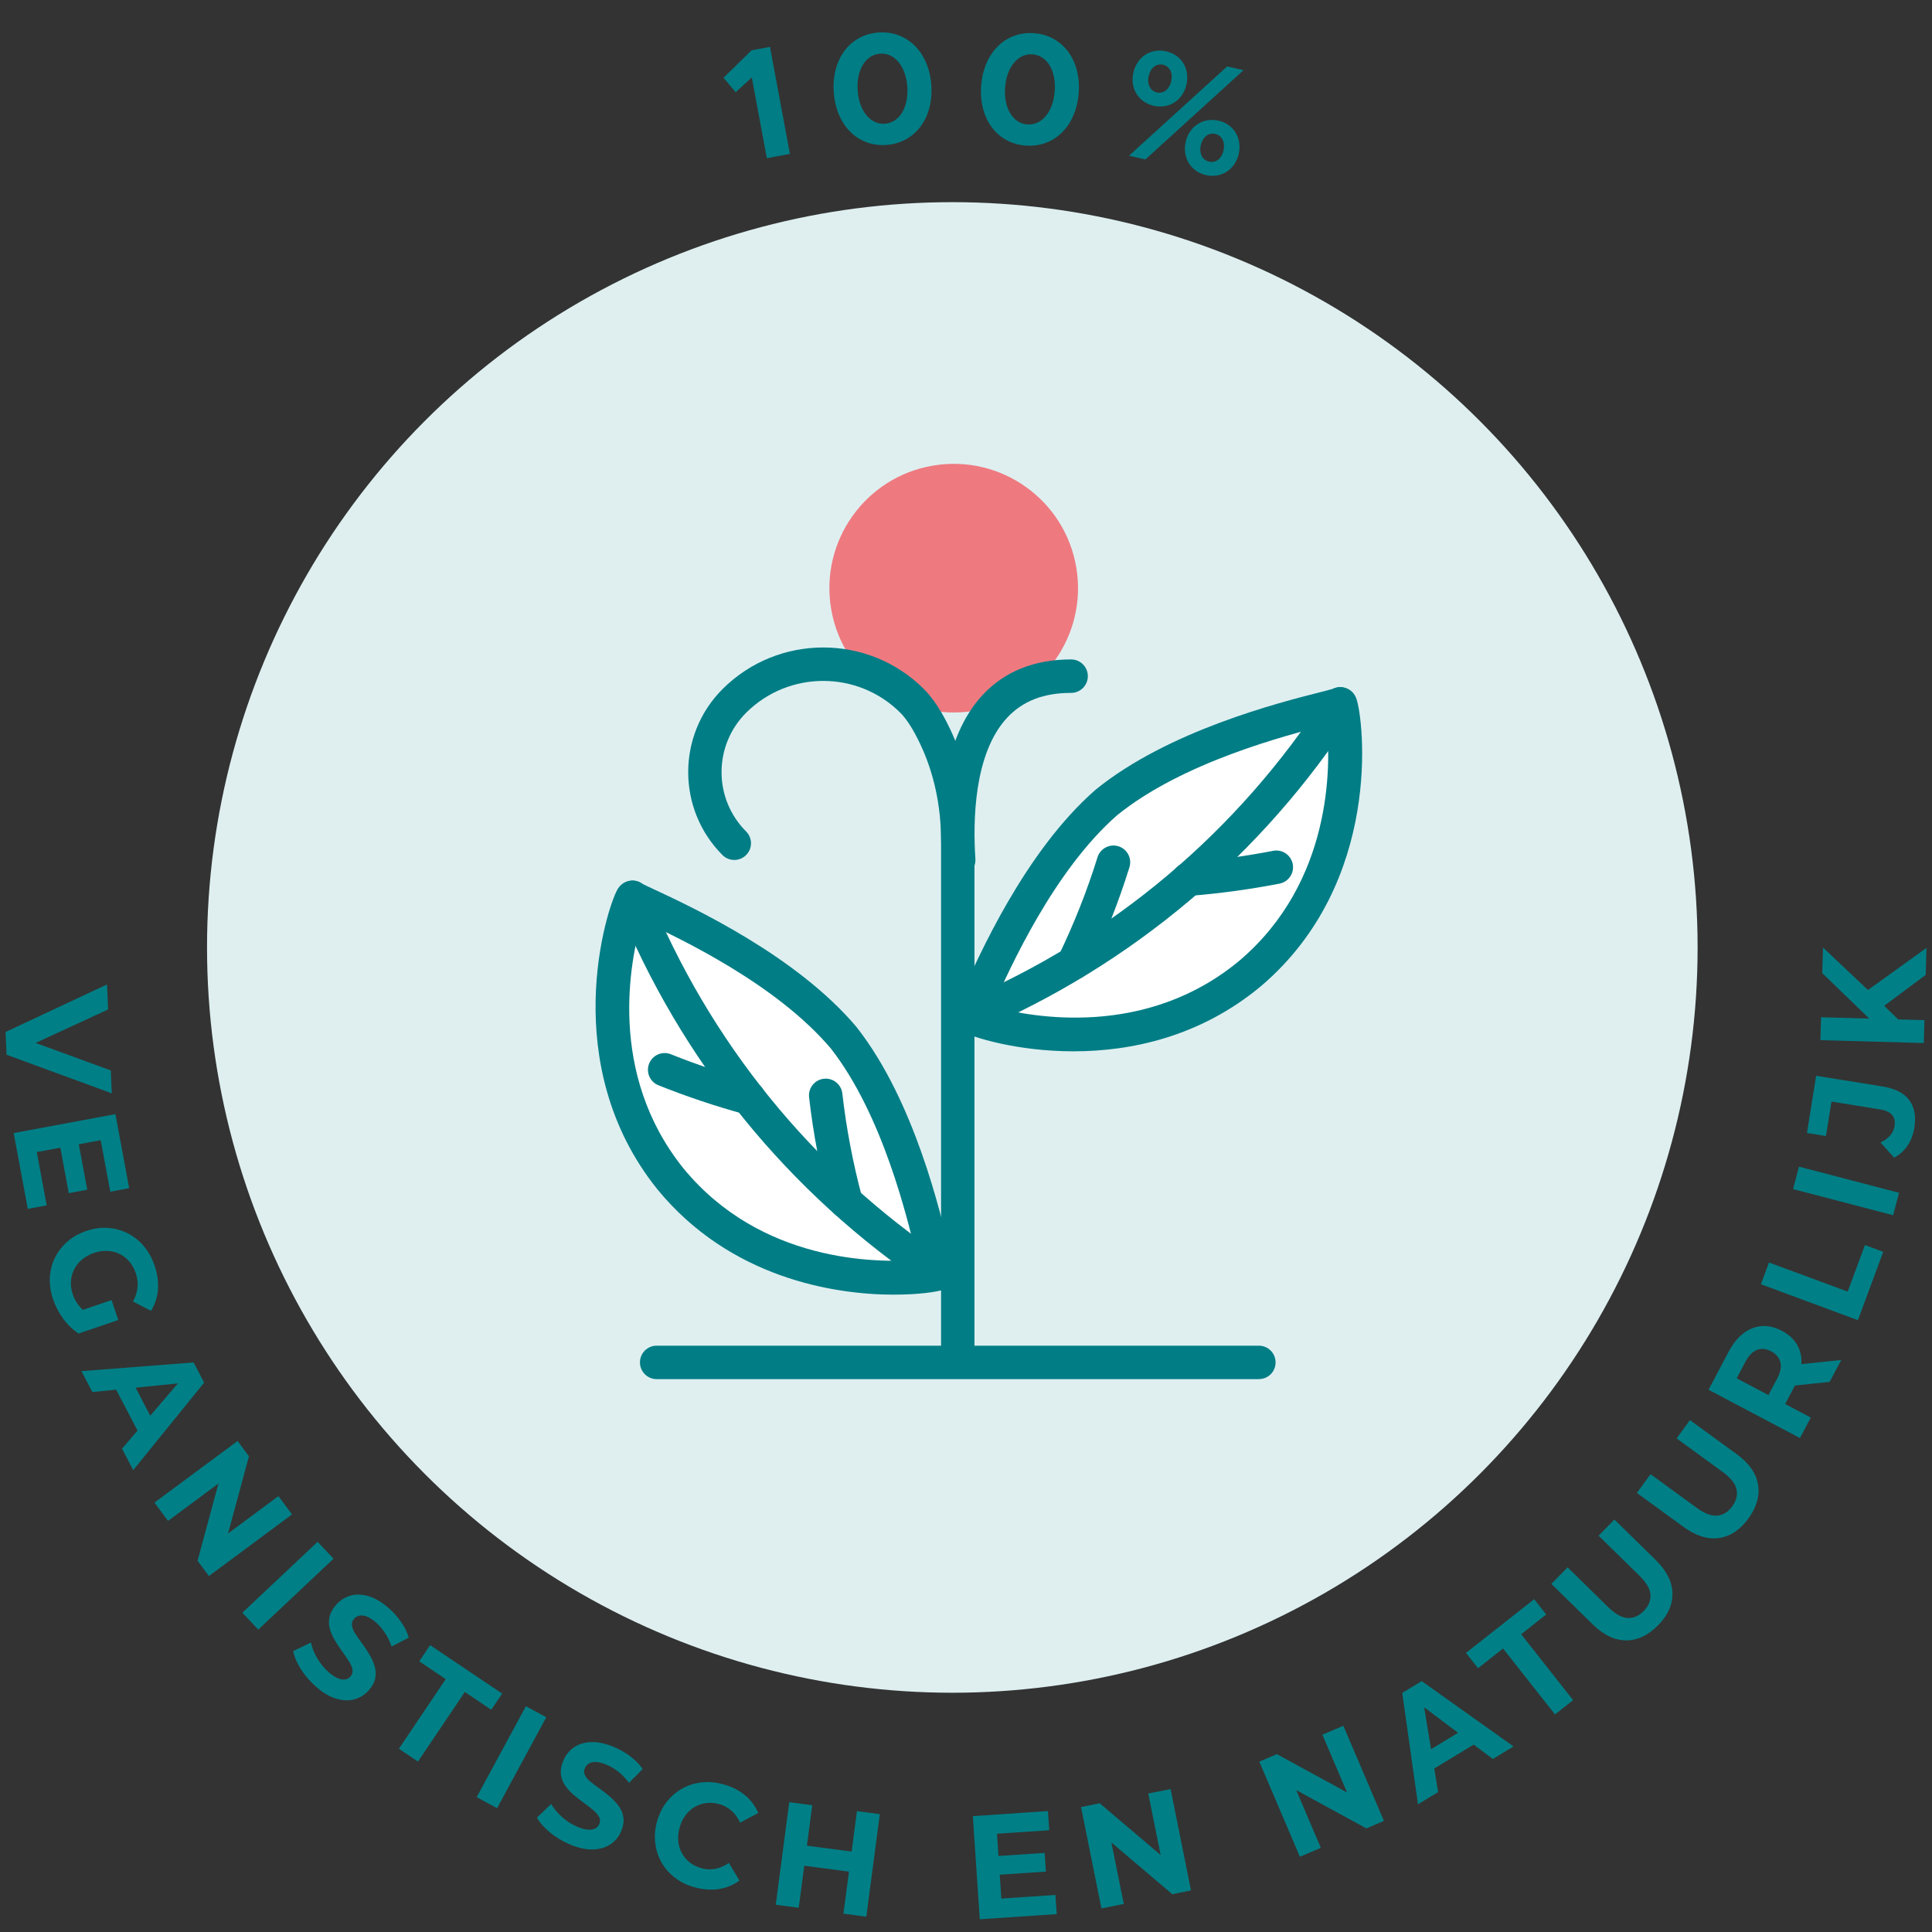 <svg viewBox="0 0 500 500" xmlns="http://www.w3.org/2000/svg" data-name="Layer 1" id="Layer_1">
  <rect x="0" y="0" width="500" height="500" fill="#333333" stroke="none"/>
  <defs>
    <style>
      .cls-1 {
        fill: #007f86;
      }

      .cls-2 {
        fill: #ee7a80;
      }

      .cls-3 {
        fill: #fff;
      }

      .cls-4 {
        fill: #dfeff0;
      }

      .cls-5 {
        fill: #017d85;
      }
    </style>
  </defs>
  <g>
    <circle r="192.88" cy="245.2" cx="246.46" class="cls-4"></circle>
    <g>
      <path d="M194.57,20.04l-4.17,3.83-3.16-3.75,7.27-7.11,4.76-.88,5.16,27.7-5.97,1.11-3.9-20.89Z" class="cls-5"></path>
      <path d="M215.77,23.77c-.56-8.52,4.25-14.88,11.66-15.36,7.41-.48,13.04,5.19,13.6,13.7.56,8.56-4.29,14.91-11.7,15.41-7.41.48-13-5.19-13.56-13.75ZM234.81,22.52c-.34-5.28-3.21-8.87-7.02-8.63-3.77.25-6.18,4.19-5.83,9.47.34,5.28,3.26,8.91,7.03,8.66,3.79-.26,6.16-4.23,5.82-9.51Z" class="cls-5"></path>
      <path d="M253.93,22.18c.63-8.51,6.28-14.14,13.68-13.59,7.4.55,12.2,6.96,11.56,15.46-.64,8.55-6.32,14.18-13.73,13.63s-12.15-6.96-11.51-15.5ZM272.96,23.59c.39-5.28-1.94-9.23-5.75-9.52-3.77-.28-6.7,3.29-7.09,8.57-.39,5.28,1.98,9.28,5.75,9.56,3.8.28,6.7-3.33,7.09-8.61Z" class="cls-5"></path>
      <path d="M317.59,17.19l4.24.97-25.4,23.11-4.24-.97,25.4-23.11ZM293.32,18.79c.9-3.96,4.38-6.45,8.5-5.5,4.16.95,6.11,4.72,5.23,8.61-.9,3.96-4.41,6.4-8.49,5.47-4.08-.94-6.13-4.65-5.24-8.57ZM303.12,20.99c.48-2.12-.42-3.85-2.15-4.24-1.68-.38-3.2.75-3.69,2.9s.45,3.9,2.1,4.27c1.68.38,3.24-.74,3.74-2.93ZM306.86,36.7c.89-3.92,4.42-6.4,8.49-5.47,4.12.94,6.11,4.72,5.23,8.61-.9,3.96-4.44,6.39-8.45,5.48-4.12-.94-6.17-4.7-5.27-8.62ZM316.65,38.94c.49-2.16-.46-3.9-2.1-4.27-1.76-.4-3.28.73-3.78,2.92-.49,2.12.42,3.85,2.14,4.24,1.73.39,3.25-.74,3.74-2.89Z" class="cls-5"></path>
    </g>
    <g>
      <path d="M278.55,146.9c2.93,17.52-8.89,34.12-26.41,37.05-17.52,2.93-34.12-8.89-37.05-26.41-2.93-17.52,8.89-34.12,26.41-37.05,17.52-2.94,34.12,8.88,37.05,26.41Z" class="cls-2"></path>
      <g>
        <g>
          <path d="M218.39,268.63c17.58,22.47,23.62,60.37,24.4,60.98,1.14.53-42.73,7.84-69.29-24.52-26.23-32.63-10.09-74.06-9.79-72.85.44.89,36.3,14.56,54.68,36.38Z" class="cls-3"></path>
          <path d="M231.44,335.06c-15.78,0-42.54-4.39-61.29-27.24-26-32.33-13.21-72.61-10.38-77.57,1.16-2.03,3.1-2.53,4.52-2.33.76.11,1.45.41,2.03.86.51.26,1.66.79,2.78,1.31,10.12,4.71,37,17.23,52.59,35.73.03.04.07.08.1.13,14.9,19.05,21.65,47.92,24.19,58.8.28,1.2.57,2.43.72,2.98.32.66.48,1.4.43,2.16-.09,1.44-.98,3.24-3.21,3.95-1.55.5-6.13,1.21-12.48,1.21ZM246.76,327.94h0,0ZM245.46,326.19c.11.08.21.17.29.26-.09-.09-.19-.18-.29-.26h0ZM166.07,238.24c-2.99,10.23-8.95,39.57,10.8,64.13,19.97,24.33,49.9,24.52,60.53,23.69-2.53-10.82-8.96-37.52-22.37-54.7-14.07-16.65-38.9-28.42-48.96-33.12ZM167.4,229.98c.07.12.14.23.2.35h0c-.06-.13-.13-.25-.2-.35Z" class="cls-5"></path>
        </g>
        <g>
          <path d="M163.71,232.24c16.03,39.63,43.58,73.54,79.09,97.36" class="cls-3"></path>
          <path d="M242.79,333.93c-.82,0-1.67-.24-2.4-.74-36.36-24.39-64.27-58.74-80.69-99.33-.89-2.22.18-4.74,2.38-5.63,2.22-.89,4.74.18,5.63,2.38,15.77,38.98,42.56,71.96,77.48,95.39,1.98,1.33,2.51,4.01,1.19,6.01-.82,1.25-2.2,1.92-3.59,1.92Z" class="cls-5"></path>
        </g>
        <g>
          <path d="M172.02,276.86c7.26,2.9,14.54,5.33,21.78,7.3" class="cls-3"></path>
          <path d="M193.79,288.49c-.37,0-.76-.05-1.14-.16-7.46-2.03-14.94-4.54-22.24-7.46-2.22-.88-3.3-3.4-2.41-5.62s3.4-3.3,5.62-2.41c7.01,2.8,14.17,5.2,21.31,7.14,2.31.63,3.66,3,3.03,5.31-.52,1.93-2.27,3.2-4.17,3.2Z" class="cls-5"></path>
        </g>
        <g>
          <path d="M213.69,283.47c1.02,9.05,2.76,18.26,5.24,27.54" class="cls-3"></path>
          <path d="M218.93,315.35c-1.91,0-3.66-1.28-4.17-3.21-2.5-9.32-4.31-18.81-5.37-28.18-.26-2.37,1.44-4.51,3.82-4.78,2.37-.27,4.51,1.44,4.79,3.82,1.01,8.95,2.74,18.01,5.12,26.92.62,2.31-.75,4.68-3.06,5.3-.38.09-.76.14-1.13.14Z" class="cls-5"></path>
        </g>
      </g>
      <g>
        <g>
          <path d="M286.3,207.68c-21.48,18.79-34.49,54.88-35.37,55.33-1.22.31,40.51,15.69,72.65-11.13,31.87-27.14,23.77-70.86,23.25-69.72-.6.79-38.38,7.52-60.52,25.51Z" class="cls-3"></path>
          <path d="M277.83,272.08c-14.83,0-26.29-3.72-28.8-5.1-2.05-1.12-2.59-3.05-2.4-4.48.1-.76.38-1.45.82-2.04.25-.51.77-1.67,1.27-2.8,4.52-10.2,16.55-37.31,34.76-53.23.04-.04.08-.07.12-.1,18.77-15.25,47.52-22.52,58.34-25.26,1.2-.3,2.42-.62,2.97-.78.66-.33,1.39-.5,2.15-.47,1.44.07,3.26.92,4.01,3.13,1.85,5.4,6.89,47.34-24.68,74.22-15.86,13.25-33.86,16.91-48.56,16.91ZM256.89,260.54c10.29,2.8,39.73,8.21,63.93-11.97,23.96-20.41,23.6-50.33,22.57-60.94-10.77,2.73-37.36,9.65-54.29,23.36-16.39,14.38-27.69,39.4-32.2,49.55ZM248.96,259.17c-.12.06-.24.13-.34.2.11-.07.23-.14.34-.2h0ZM343.63,179.25c-.09.1-.17.2-.26.3h0c.08-.1.17-.21.26-.3Z" class="cls-5"></path>
        </g>
        <g>
          <path d="M346.83,182.17c-23.16,35.93-56.57,64.09-95.9,80.85" class="cls-3"></path>
          <path d="M250.93,267.34c-1.68,0-3.28-.99-3.98-2.63-.93-2.2.09-4.74,2.29-5.67,38.69-16.47,71.18-43.87,93.96-79.21,1.3-2.01,3.97-2.59,5.98-1.3,2.01,1.3,2.59,3.97,1.3,5.98-23.73,36.81-57.56,65.33-97.84,82.48-.56.25-1.13.35-1.7.35Z" class="cls-5"></path>
        </g>
        <g>
          <path d="M330.32,224.43c-7.67,1.49-15.28,2.52-22.76,3.1" class="cls-3"></path>
          <path d="M307.56,231.86c-2.24,0-4.13-1.72-4.31-3.99-.19-2.38,1.59-4.46,3.97-4.65,7.38-.58,14.88-1.6,22.27-3.03,2.35-.45,4.61,1.08,5.07,3.42.46,2.35-1.08,4.61-3.42,5.07-7.72,1.5-15.54,2.56-23.25,3.17-.12,0-.23,0-.34,0Z" class="cls-5"></path>
        </g>
        <g>
          <path d="M288.15,223.15c-2.7,8.69-6.12,17.43-10.3,26.08" class="cls-3"></path>
          <path d="M277.85,253.55c-.63,0-1.28-.14-1.88-.43-2.15-1.04-3.05-3.63-2.01-5.78,4.01-8.3,7.4-16.88,10.07-25.47.71-2.28,3.13-3.56,5.41-2.86,2.29.71,3.56,3.13,2.86,5.42-2.8,9.02-6.34,17.99-10.54,26.68-.75,1.54-2.3,2.44-3.9,2.44Z" class="cls-5"></path>
        </g>
      </g>
      <path d="M325.81,356.92h-155.86c-2.38,0-4.33-1.93-4.33-4.33s1.93-4.33,4.33-4.33h73.6v-130.52c0-9.19-1.84-17.72-5.48-25.36-1.69-3.55-3.43-6.29-5.06-7.91-11-11-28.91-11-39.92,0-8.47,8.47-8.47,22.24,0,30.71,1.69,1.69,1.69,4.43,0,6.11-1.69,1.69-4.43,1.69-6.11,0-11.83-11.84-11.83-31.1,0-42.94,14.38-14.38,37.78-14.38,52.15,0,2.35,2.35,4.61,5.81,6.75,10.31,4.19,8.81,6.31,18.59,6.31,29.07v130.53h73.6c2.38,0,4.33,1.93,4.33,4.33s-1.93,4.32-4.32,4.32Z" class="cls-5"></path>
      <path d="M248.11,226.91c-2.26,0-4.16-1.76-4.31-4.03-.9-13.53.2-31.99,10.55-43.07,5.67-6.06,13.36-9.15,22.85-9.15,2.38,0,4.33,1.93,4.33,4.33s-1.93,4.33-4.33,4.33c-7.09,0-12.5,2.09-16.53,6.4-8.67,9.27-8.89,26.9-8.24,36.58.16,2.38-1.65,4.44-4.02,4.6-.1,0-.2,0-.29,0Z" class="cls-5"></path>
    </g>
  </g>
  <g>
    <path d="M1.44,267.08l26.26-12.31.28,6.48-23.26,10.74-.17-3.79,24.12,8.83.26,5.93-27.23-9.99-.26-5.89Z" class="cls-1"></path>
    <path d="M3.56,293.23l26.31-4.89,3.56,19.16-4.89.91-2.48-13.33-16.54,3.07,2.56,13.8-4.89.91-3.65-19.63ZM15.54,296.59l4.77-.89,2.27,12.2-4.78.89-2.27-12.21Z" class="cls-1"></path>
    <path d="M13.76,336.35c-.66-1.93-.94-3.81-.86-5.66.09-1.84.52-3.56,1.3-5.15.78-1.59,1.85-2.98,3.22-4.19,1.37-1.21,3-2.13,4.91-2.78,1.91-.65,3.77-.91,5.59-.79,1.82.12,3.53.59,5.12,1.39,1.59.81,2.99,1.91,4.18,3.32,1.19,1.41,2.12,3.09,2.79,5.05.74,2.16,1.02,4.24.86,6.22-.16,1.98-.75,3.81-1.77,5.48l-4.69-2.41c.68-1.24,1.08-2.47,1.19-3.67.12-1.21-.04-2.44-.47-3.69-.4-1.16-.96-2.17-1.69-3.01s-1.58-1.49-2.54-1.96c-.96-.46-2.01-.72-3.13-.77-1.12-.05-2.28.13-3.49.55-1.16.39-2.17.95-3.04,1.68-.87.72-1.55,1.56-2.03,2.52-.48.95-.76,1.98-.85,3.09-.08,1.1.07,2.24.47,3.4.38,1.12.94,2.14,1.69,3.06.75.92,1.73,1.74,2.97,2.43l-3.15,4.65c-1.52-.99-2.85-2.26-3.98-3.82-1.14-1.56-2-3.21-2.59-4.95ZM20.34,345.12l-.96-5.43,9.49-3.23,1.75,5.16-10.28,3.49Z" class="cls-1"></path>
    <path d="M21.08,354.85l29.03-2.25,2.73,5.22-18.36,22.65-2.9-5.55,16.55-19.34,1.11,2.12-25.33,2.56-2.84-5.42ZM28.84,357.32l4.87-.84,6.18,11.82-3.45,3.55-7.6-14.53Z" class="cls-1"></path>
    <path d="M39.99,388.86l21.5-15.94,2.94,3.97-6.42,23.7-1.43-1.92,15.48-11.48,3.51,4.74-21.5,15.95-2.94-3.97,6.41-23.7,1.43,1.92-15.48,11.48-3.51-4.73Z" class="cls-1"></path>
    <path d="M62.72,417.37l19.48-18.35,4.12,4.37-19.48,18.35-4.12-4.37Z" class="cls-1"></path>
    <path d="M81.81,436.53c-1.56-1.35-2.87-2.86-3.93-4.54-1.06-1.68-1.73-3.24-2-4.7l4.59-2.2c.28,1.33.83,2.68,1.64,4.08.81,1.39,1.8,2.59,2.97,3.61.89.77,1.69,1.3,2.41,1.58.71.28,1.34.38,1.87.28s.99-.35,1.35-.77c.47-.54.63-1.14.5-1.82-.13-.67-.45-1.4-.95-2.19-.51-.79-1.08-1.62-1.71-2.49-.64-.88-1.25-1.79-1.83-2.75-.58-.96-1.02-1.95-1.33-2.97-.3-1.02-.35-2.05-.14-3.1.21-1.05.77-2.11,1.69-3.17,1-1.15,2.22-1.95,3.64-2.39,1.42-.44,2.98-.42,4.69.07,1.71.48,3.48,1.52,5.32,3.11,1.22,1.06,2.3,2.27,3.23,3.61.93,1.34,1.59,2.69,1.98,4.04l-4.47,2.3c-.42-1.28-.98-2.45-1.69-3.51-.7-1.07-1.48-1.97-2.34-2.71-.89-.77-1.69-1.29-2.41-1.56-.71-.26-1.35-.33-1.9-.2-.55.13-1.01.41-1.38.83-.47.54-.64,1.15-.51,1.84.12.68.44,1.4.95,2.16.51.76,1.09,1.59,1.75,2.48.66.89,1.27,1.82,1.83,2.78.57.96,1,1.94,1.31,2.93.31.99.37,2.02.18,3.09-.19,1.07-.74,2.12-1.64,3.16-.99,1.14-2.19,1.91-3.61,2.34-1.42.42-2.99.39-4.72-.09s-3.51-1.52-5.34-3.11Z" class="cls-1"></path>
    <path d="M103.23,452.58l12.12-18.02-6.85-4.61,2.82-4.19,18.64,12.54-2.82,4.19-6.84-4.61-12.13,18.02-4.95-3.33Z" class="cls-1"></path>
    <path d="M123.37,465.1l12.73-23.54,5.28,2.86-12.73,23.54-5.28-2.85Z" class="cls-1"></path>
    <path d="M147.47,477.33c-1.9-.8-3.62-1.84-5.15-3.1-1.53-1.27-2.65-2.55-3.36-3.84l3.68-3.51c.68,1.17,1.62,2.3,2.82,3.37,1.2,1.07,2.52,1.91,3.94,2.51,1.09.46,2.01.71,2.78.75.76.05,1.39-.06,1.87-.31.48-.25.83-.64,1.05-1.16.28-.66.25-1.28-.09-1.88-.33-.6-.86-1.19-1.58-1.79-.72-.6-1.52-1.21-2.4-1.84-.88-.63-1.74-1.31-2.6-2.04-.85-.74-1.58-1.54-2.18-2.41-.6-.88-.97-1.84-1.09-2.91s.08-2.24.63-3.53c.59-1.41,1.5-2.54,2.71-3.4,1.21-.86,2.71-1.32,4.48-1.39,1.77-.07,3.78.37,6.02,1.31,1.49.63,2.89,1.44,4.19,2.43,1.3.99,2.35,2.07,3.14,3.23l-3.54,3.57c-.8-1.08-1.69-2.02-2.69-2.81-1-.8-2.02-1.41-3.06-1.85-1.09-.46-2.01-.7-2.77-.73-.76-.03-1.38.1-1.86.4-.49.29-.83.7-1.05,1.21-.28.66-.25,1.29.08,1.9.33.61.86,1.2,1.58,1.76.72.57,1.53,1.17,2.43,1.81.9.64,1.77,1.33,2.61,2.07.83.74,1.55,1.53,2.15,2.38.6.85.98,1.81,1.13,2.88.15,1.07-.04,2.24-.58,3.51-.58,1.39-1.49,2.5-2.71,3.34-1.22.84-2.72,1.3-4.52,1.38-1.79.07-3.81-.36-6.05-1.3Z" class="cls-1"></path>
    <path d="M179.79,488.45c-1.92-.53-3.61-1.35-5.07-2.46s-2.63-2.43-3.5-3.97c-.87-1.54-1.42-3.21-1.64-5.02-.22-1.81-.07-3.68.47-5.62.54-1.94,1.37-3.63,2.5-5.06,1.13-1.43,2.46-2.58,4.02-3.45,1.55-.87,3.24-1.39,5.07-1.59,1.83-.19,3.7-.02,5.61.51,2.15.6,4,1.52,5.53,2.79,1.53,1.26,2.69,2.8,3.45,4.63l-4.71,2.5c-.55-1.24-1.28-2.26-2.18-3.07-.91-.81-1.98-1.39-3.21-1.73-1.16-.32-2.28-.41-3.36-.28-1.08.14-2.08.48-2.99,1.01-.92.54-1.71,1.26-2.38,2.16-.67.9-1.18,1.96-1.52,3.19-.34,1.23-.46,2.4-.35,3.52.11,1.12.42,2.14.93,3.07s1.19,1.74,2.04,2.41c.86.67,1.86,1.17,3.02,1.49,1.23.34,2.45.4,3.65.16,1.2-.23,2.35-.74,3.46-1.52l2.74,4.57c-1.6,1.17-3.38,1.9-5.35,2.2-1.97.3-4.04.14-6.22-.46Z" class="cls-1"></path>
    <path d="M200.76,492.95l3.5-26.54,5.95.78-3.5,26.54-5.95-.78ZM207.67,482.79l.69-5.19,12.49,1.65-.68,5.19-12.49-1.65ZM218.28,495.26l3.5-26.54,5.92.78-3.5,26.54-5.92-.78Z" class="cls-1"></path>
    <path d="M253.56,496.71l-1.79-26.7,19.44-1.31.33,4.96-13.52.91,1.13,16.78,14-.94.33,4.96-19.92,1.34ZM258.28,485.21l-.32-4.85,12.39-.83.33,4.84-12.39.83Z" class="cls-1"></path>
    <path d="M285.05,493.9l-5.28-26.24,4.84-.97,18.71,15.89-2.35.47-3.8-18.89,5.78-1.16,5.28,26.24-4.84.98-18.71-15.9,2.35-.47,3.8,18.89-5.78,1.16Z" class="cls-1"></path>
    <path d="M336.41,480.53l-10.5-24.62,4.54-1.94,21.55,11.76-2.2.94-7.56-17.73,5.42-2.31,10.5,24.62-4.54,1.94-21.55-11.76,2.2-.94,7.56,17.73-5.42,2.31Z" class="cls-1"></path>
    <path d="M366.97,466.95l-4.07-28.83,5.04-3.05,23.76,16.91-5.36,3.24-20.34-15.31,2.05-1.24,4.14,25.12-5.23,3.17ZM368.94,459.05l-1.14-4.81,11.4-6.91,3.76,3.22-14.02,8.49Z" class="cls-1"></path>
    <path d="M402.43,443.69l-13.44-17.06-6.48,5.11-3.12-3.96,17.65-13.91,3.12,3.96-6.48,5.11,13.44,17.06-4.69,3.69Z" class="cls-1"></path>
    <path d="M429.11,420.62c-2.56,2.61-5.32,3.92-8.27,3.91-2.96,0-5.84-1.39-8.67-4.16l-10.68-10.46,4.2-4.29,10.57,10.36c1.8,1.76,3.46,2.68,4.98,2.76,1.51.07,2.9-.53,4.15-1.81,1.27-1.3,1.86-2.71,1.75-4.22-.11-1.51-1.06-3.15-2.86-4.92l-10.57-10.35,4.1-4.18,10.68,10.46c2.82,2.77,4.27,5.62,4.34,8.58s-1.17,5.73-3.71,8.33Z" class="cls-1"></path>
    <path d="M452.51,392.96c-2.15,2.96-4.69,4.65-7.62,5.07-2.92.42-5.98-.53-9.18-2.86l-12.09-8.8,3.54-4.85,11.96,8.71c2.04,1.48,3.82,2.16,5.32,2.01,1.51-.14,2.79-.94,3.85-2.39,1.07-1.47,1.44-2.95,1.12-4.43-.32-1.48-1.51-2.97-3.55-4.45l-11.96-8.71,3.45-4.74,12.09,8.8c3.19,2.32,5.04,4.94,5.53,7.85.5,2.91-.33,5.84-2.47,8.78Z" class="cls-1"></path>
    <path d="M465.84,372.17l-23.67-12.5,5.14-9.74c1.67-3.17,3.74-5.23,6.19-6.19,2.45-.95,5.01-.73,7.66.68,1.78.94,3.1,2.15,3.94,3.62.85,1.48,1.22,3.13,1.1,4.95-.11,1.83-.71,3.76-1.79,5.81l-3.68,6.97-1.09-3.66,8.99,4.75-2.8,5.31ZM460.26,362.43l-3.87,1.04,3.53-6.68c.85-1.61,1.13-3.01.85-4.22-.28-1.2-1.08-2.15-2.39-2.85-1.31-.69-2.53-.81-3.68-.36-1.15.45-2.15,1.48-2.99,3.08l-3.53,6.68-1.33-3.79,13.42,7.09ZM473.51,357.64l-11.61,1.2,2.99-5.67,11.62-1.2-3,5.67Z" class="cls-1"></path>
    <path d="M480.82,341.66l-25.1-9.3,2.09-5.63,20.37,7.54,4.47-12.05,4.73,1.75-6.55,17.68Z" class="cls-1"></path>
    <path d="M489.95,314.5l-25.9-6.76,1.52-5.81,25.9,6.76-1.52,5.81Z" class="cls-1"></path>
    <path d="M495.42,291.93c-.28,1.72-.87,3.25-1.77,4.59-.9,1.33-2.05,2.36-3.46,3.08l-3.51-3.92c1.07-.52,1.9-1.14,2.51-1.85.61-.71.98-1.52,1.13-2.41.38-2.4-.87-3.83-3.76-4.3l-12.57-2.03-1.44,8.91-4.91-.79,2.38-14.8,17.14,2.76c3.27.53,5.59,1.7,6.95,3.53,1.36,1.83,1.8,4.24,1.31,7.24Z" class="cls-1"></path>
    <path d="M497.88,269.94l-26.76-.75.17-5.93,26.76.75-.17,5.93ZM491.91,264.47l-7.16.09-13.15-12.71.19-6.63,12.11,11.43,3.57,3.49,4.43,4.33ZM498.37,252.3l-11.88,8.85-4.32-4.03,16.4-11.81-.19,6.99Z" class="cls-1"></path>
  </g>
</svg>